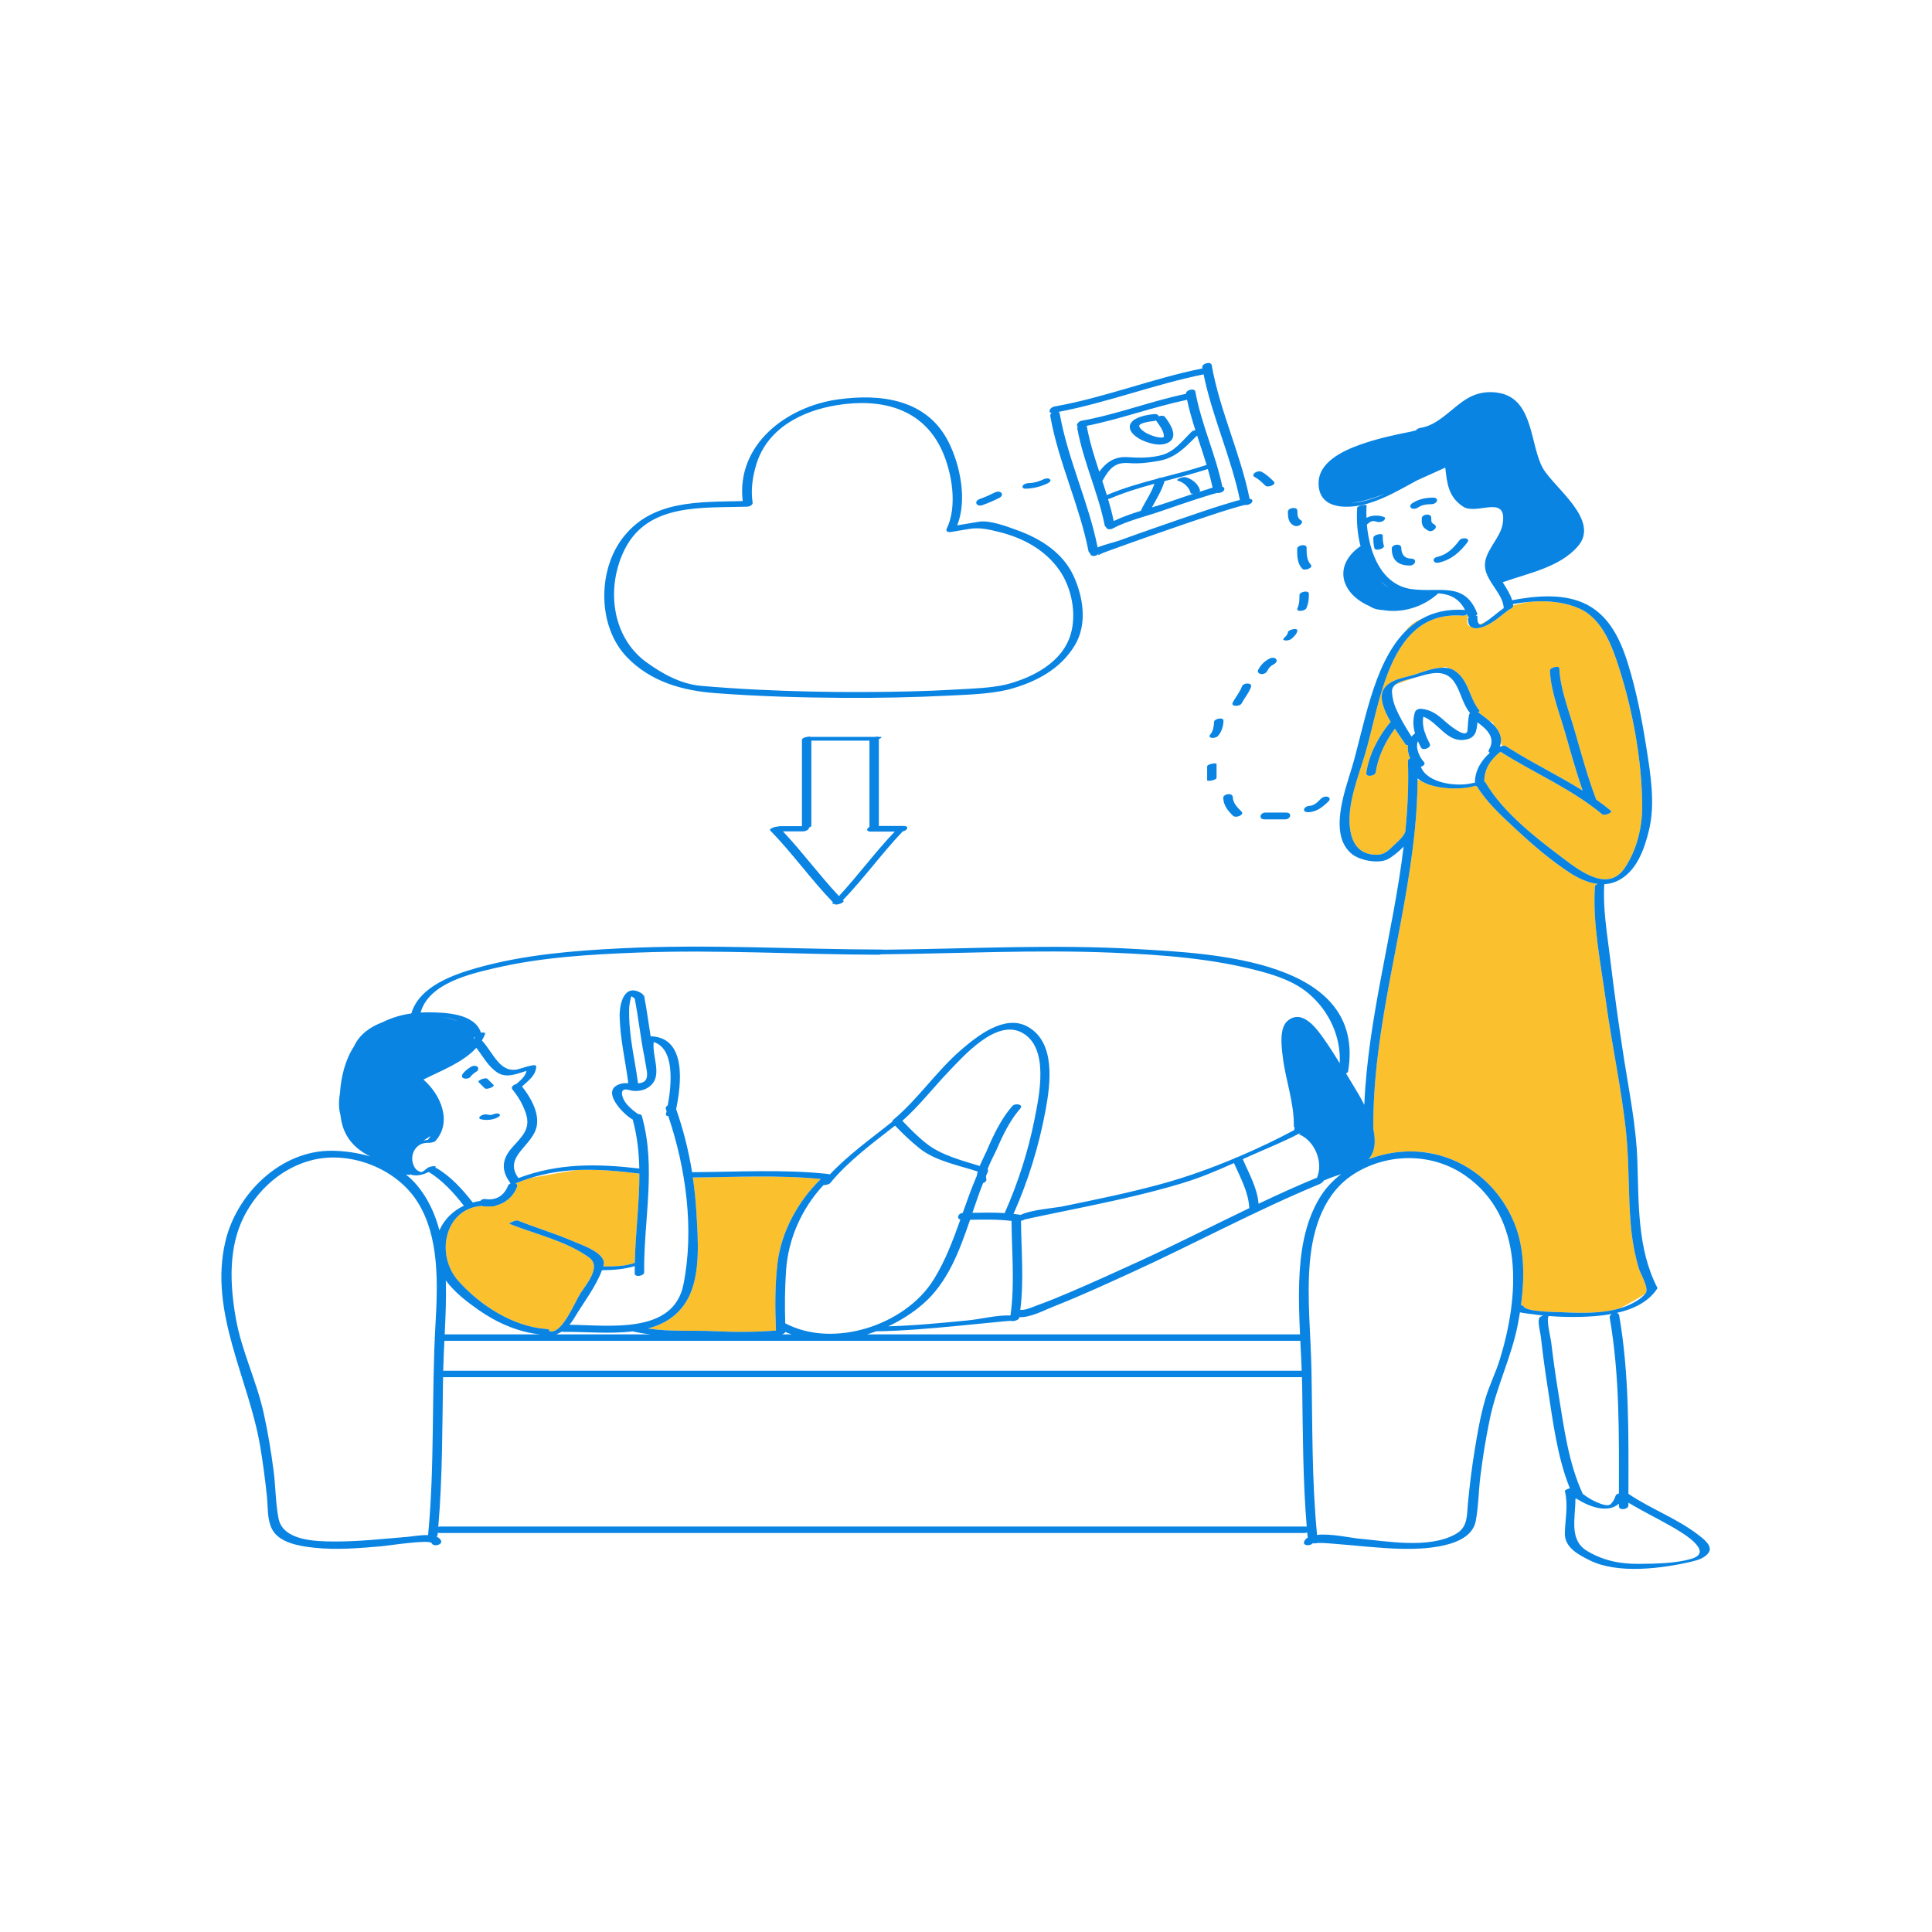 <?xml version="1.0" standalone="no"?>
<svg version="1.1" id="Layer_1" xmlns="http://www.w3.org/2000/svg" xmlns:xlink="http://www.w3.org/1999/xlink" x="0px" y="0px" width="595.28px" height="595.28px" viewBox="0 0 595.28 595.28" enable-background="new 0 0 595.28 595.28" xml:space="preserve">
<path id="color_x5F_2" fill="#fbc02d" d="M456.166,192.456c-0.103-0.015-0.188-0.057-0.27-0.1c0.788-0.332,1.583-0.703,2.363-1.102
	C457.51,191.794,456.474,192.5,456.166,192.456z M429.164,260.741c0.985-0.991,3.286-2.793,3.83-4.477
	c0.725-7.223,1.071-14.477,0.81-21.779c-0.013-0.359,0.278-0.66,0.68-0.858c-0.581-1.301-0.836-2.716-0.665-4.034
	c-0.328,0.027-0.597-0.021-0.715-0.199c-0.741-1.12-2.026-2.867-3.319-4.867c-2.905,3.855-5.224,8.677-5.884,13.393
	c-0.171,1.218-3.121,1.653-2.926,0.26c0.783-5.588,3.707-11.187,7.264-15.506c0.071-0.087,0.164-0.159,0.264-0.225
	c-2.107-3.624-3.712-7.618-2.151-10.135c1.96-3.162,6.689-3.508,9.868-4.574c2.162-0.725,5.367-1.949,8.214-2.02
	c0.19-0.064,0.364-0.124,0.504-0.171c0.425-0.142,0.87-0.005,1.321,0.321c0.643,0.129,1.25,0.342,1.791,0.679
	c4.539,2.829,4.58,8.602,7.864,12.468c0.049,0.058-0.175,0.227-0.519,0.406c1.183,0.886,2.49,1.816,3.659,2.831l0.885,0.295
	l0.352,0.878c1.46,1.541,2.419,3.284,2.137,5.343l0.431,1.076c0.029-0.007,0.057-0.011,0.086-0.016
	c0.421-0.084,0.819-0.092,1.055,0.062c0.476,0.311,0.961,0.605,1.442,0.908c7.24,4.555,14.97,8.264,22.197,12.786
	c-2.005-5.792-3.652-11.738-5.329-17.614c-1.741-6.102-4.493-12.932-4.756-19.336c-0.043-1.042,2.864-1.6,2.897-0.775
	c0.263,6.397,3.005,13.241,4.756,19.334c2.034,7.078,3.988,14.263,6.604,21.154c1.553,1.091,3.074,2.231,4.546,3.455
	c0.656,0.547-1.999,1.662-2.708,1.074c-9.512-7.91-20.965-12.674-31.336-19.264c-2.94,2.279-5.054,5.355-4.978,9.195
	c0.156,0.05,0.284,0.129,0.357,0.254c5.48,9.364,15.796,17.273,24.339,23.698c5.159,3.88,13.504,10.092,18.52,2.739
	c3.816-5.595,5.494-12.68,5.439-19.387c-0.111-13.76-2.812-28.626-6.945-41.76c-2.179-6.926-5.258-15.762-12.492-18.891
	c-5.007-2.164-10.354-2.506-15.672-1.997c-1.69,0.348-3.38,0.731-4.67,1.034c0.004,0.053,0.013,0.104,0.014,0.156
	c0,0.014-0.009,0.025-0.009,0.039c-0.016,0.465-0.523,0.834-1.114,1.033c-0.407,0.293-0.806,0.598-1.201,0.904
	c-1.981,1.539-3.87,3.178-6.209,4.209c-1.775,0.781-3.671,1.104-4.672,0.113c-1.376-0.34-0.963-2.218-0.71-3.03
	c0-0.001-0.002-0.001-0.003-0.003c-0.052-0.137-0.107-0.262-0.162-0.39c-0.139-0.007-0.321-0.015-0.554-0.022
	c-0.292,0.129-0.601,0.209-0.875,0.188c-22.866-1.827-25.378,26.988-30.196,42.928c-2.159,7.141-5.707,15.752-4.46,23.348
	c0.585,3.57,2.45,6.627,6.308,7.248C425.576,263.739,426.934,262.985,429.164,260.741z M432.584,194.974
	c1.604-1.696,3.408-3.141,5.437-4.283C435.847,191.382,434.018,193.093,432.584,194.974z M435.586,208.894
	c-0.311,0.086-0.62,0.169-0.926,0.246c-1.434,0.362-3.543,0.77-4.776,1.831C431.46,210.396,433.502,209.649,435.586,208.894z
	 M504.966,390.887c-1.302-4.393-2.103-8.894-2.497-13.458c-0.819-9.503-0.465-19.084-1.453-28.572
	c-1.414-13.576-4.436-27.074-6.252-40.621c-1.52-11.341-4.118-23.607-3.346-35.102c0.019-0.271,0.267-0.494,0.605-0.666
	l-0.014-0.153c-2.912-0.401-5.759-1.737-8.21-3.327c-6.019-3.906-11.563-8.697-16.806-13.577c-4.25-3.956-8.847-8.103-11.907-13.11
	c-0.246-0.023-0.442-0.098-0.551-0.229c-0.173,0.09-0.376,0.176-0.646,0.244c-3.985,1.02-11.924,1.023-16.306-1.885
	c-0.302-0.068-0.569-0.129-0.796-0.182c-0.039,4.937-0.318,9.853-0.787,14.754c-0.004,0.134-0.015,0.27-0.038,0.408
	c-3.018,30.932-13.124,61.295-12.811,92.492c0.243,1.145,0.392,2.301,0.418,3.462c0.056,2.538-0.661,4.372-1.839,5.788
	c1.738-0.647,3.523-1.173,5.329-1.564c3.695-0.801,7.35-0.999,10.875-0.654c1.759,0.107,3.578,0.412,5.413,0.987
	c10.354,2.767,19.024,10.39,23.348,21.186c3.097,7.731,3.07,16.703,1.943,25.075c0.378-0.006,0.686,0.082,0.784,0.318
	c0.732,1.77,10.388,1.742,11.943,1.82c5.515,0.273,11.978,0.452,17.568-1.16c2.741-1.318,5.791-3.133,7.895-4.443
	c0.06-0.072,0.131-0.132,0.188-0.206C508.221,396.939,505.445,392.501,504.966,390.887z M213.474,362.804
	c0.507,3.456,0.878,6.93,1.08,10.407c0.48,8.265,1.494,19.583-2.717,27.14c-2.797,5.02-7.155,7.639-12.17,8.974
	c6.651,1.048,13.616,0.513,20.291,0.828c6.406,0.302,12.75,0.324,19.134-0.198c-0.29-6.803-0.334-13.74,0.436-20.498
	c1.119-9.823,6.307-19.318,13.38-26.186C239.789,361.976,226.628,362.699,213.474,362.804z M177.674,360.511
	c-3.888,0.589-9.939,1.666-14.218,2.445c-1.488,0.465-2.982,0.997-4.486,1.617c-0.036,0.015-0.074,0.025-0.111,0.039
	c0.422,0.18,0.666,0.551,0.438,1.128c-1.187,3.004-3.562,4.956-6.408,5.689c-0.428,0.199-0.887,0.324-1.196,0.278
	c-0.071-0.011-0.139-0.014-0.21-0.023c-0.958,0.107-1.95,0.094-2.958-0.063c-0.077-0.012-0.139-0.031-0.206-0.049
	c-11.146,0.814-14.406,14.912-7.034,23.172c6.702,7.508,16.868,14.047,27.129,14.746c0.774,0.053,0.941,0.346,0.795,0.676
	c0.08-0.004,0.152-0.002,0.208,0.012c3.794,0.929,7.628-8.915,9.457-11.738c1.85-2.857,6.532-8.189,2.603-11.006
	c-7.222-5.176-16.448-7.108-24.584-10.383c-0.181-0.072,1.962-1.268,2.739-0.955c5.616,2.26,11.44,3.961,17,6.379
	c2.305,1.002,10.39,3.628,9.344,7.383c-0.032,0.115-0.073,0.23-0.107,0.346c3.269,0,6.605,0.003,9.72-1.09
	c0.188-9.215,1.44-18.382,1.406-27.511c0,0-0.001,0-0.002,0C190.292,360.775,183.941,360.21,177.674,360.511z M171.32,411.142
	c0.166,0,0.331,0,0.496,0l0.163-0.27c-0.222,0.096-0.442,0.193-0.674,0.268L171.32,411.142z"></path>
<path id="color_x5F_1" d="M147.477,333.437c-0.526-0.525,2.153-1.588,2.722-1.02c0.623,0.623,1.245,1.245,1.867,1.867
	c0.526,0.527-2.154,1.588-2.722,1.02C148.722,334.681,148.099,334.058,147.477,333.437z M144.983,331.753
	c0.496-0.708,1.158-1.148,1.882-1.633c0.515-0.343,0.734-1.1,0.156-1.496c-0.628-0.432-1.495-0.214-2.078,0.176
	c-0.883,0.589-1.769,1.219-2.385,2.1C141.499,332.413,144.222,332.841,144.983,331.753z M150.004,343.388
	c-0.654-0.15-1.542,0.131-2.049,0.549c-0.483,0.398-0.314,0.803,0.25,0.932c1.624,0.373,3.405,0.227,4.922-0.475
	c0.284-0.132,1.263-0.633,0.794-1.083c-0.44-0.423-1.43-0.202-1.906,0.017C151.358,343.632,150.697,343.546,150.004,343.388z
	 M315.637,375.809C315.499,375.858,315.526,375.863,315.637,375.809L315.637,375.809z M193.093,202.402
	c-8.922-9.333-9.003-26.337-1.359-36.481c8.996-11.938,23.548-11.192,37.103-11.532c-2.011-17.356,13.414-29.085,29.294-31.315
	c13.359-1.877,27.606-0.048,34.212,13.274c3.523,7.104,5.695,17.699,2.589,25.523c2.221-0.37,4.441-0.739,6.662-1.109
	c3.387-0.563,8.618,1.443,11.792,2.591c7.287,2.632,14.204,6.979,17.495,14.307c2.929,6.521,4.15,14.674,0.327,21.107
	c-4.528,7.618-12.478,11.621-20.813,13.779c-5.916,1.336-12.193,1.491-18.224,1.793c-10.775,0.54-21.572,0.748-32.36,0.684
	c-13.198-0.081-26.409-0.468-39.572-1.473C210.154,212.78,200.354,209.997,193.093,202.402z M199.174,204.046
	c5.046,3.652,10.685,6.759,17.015,7.293c5.756,0.486,11.52,0.885,17.289,1.162c10.762,0.516,21.537,0.77,32.312,0.729
	c9.689-0.036,19.388-0.217,29.062-0.794c4.992-0.298,10.209-0.411,15.107-1.519c8.163-2.111,17.373-6.746,19.947-15.523
	c1.838-6.27,0.31-14.176-3.381-19.555c-4.394-6.403-11.279-10.102-18.71-11.938c-3.236-0.801-5.978-1.462-9.243-0.918
	c-1.906,0.317-3.812,0.635-5.718,0.953c-0.607,0.101-1.565-0.194-1.187-0.965c3.434-6.982,1.647-17.498-1.455-24.242
	c-6.042-13.134-18.999-16.084-32.432-13.881c-10.757,1.766-21.334,7.121-24.736,18.194c-1.143,3.722-1.777,7.907-1.151,11.794
	c0.124,0.77-1.015,1.256-1.624,1.277c-13.665,0.469-30.558-1.252-37.784,13.145C186.708,180.771,188.318,196.189,199.174,204.046z
	 M278.151,256.156c-6.461,6.796-11.945,14.455-18.457,21.213c0.071,0.073,0.138,0.149,0.209,0.222c0.424,0.432-2.22,1.5-2.733,0.977
	c-0.018-0.019-0.035-0.038-0.053-0.057c-0.509,0.023-0.848-0.061-0.6-0.313c0.052-0.053,0.1-0.108,0.152-0.161
	c-6.841-7.086-12.528-15.186-19.412-22.227c-0.353-0.361,1.412-1.156,2.313-1.115c0.309-0.094,0.632-0.145,0.916-0.145
	c2.202,0,4.405,0,6.607,0c0-8.875,0-17.75,0-26.625c0-0.752,2.487-1.158,2.85-0.859c0.064-0.012,0.121-0.02,0.165-0.02
	c6.448,0,12.897,0,19.346,0c0.548-0.1,1.068-0.107,1.257,0c0.168,0,0.335,0,0.503,0c0.794,0,0.282,0.367-0.422,0.688
	c0,8.872,0,17.744,0,26.615c0,0.053-0.013,0.104-0.036,0.152c2.631,0,5.262,0,7.893,0c0.491,0,1.172,0.338,0.802,0.912
	C279.176,255.839,278.663,256.06,278.151,256.156z M275.695,256.22c-2.535,0-5.071,0-7.606,0c-0.491,0-1.172-0.338-0.802-0.912
	c0.145-0.225,0.365-0.379,0.607-0.502c0-8.869,0-17.736,0-26.604c-5.968,0-11.936,0-17.904,0c0,8.716,0,17.432,0,26.146
	c0,0.266-0.311,0.486-0.728,0.65c0.027,0.108,0.006,0.236-0.099,0.386c-0.398,0.569-1.262,0.786-1.914,0.786c-2,0-4,0-6,0
	c6.021,6.4,11.225,13.522,17.246,19.929C264.45,269.665,269.64,262.56,275.695,256.22z M431.755,168.804
	c-0.021-1.537-2.956-1.104-2.938,0.215c0.021,1.473,0.314,2.889,1.421,3.936c1.125,1.063,2.707,1.275,4.189,1.297
	c0.638,0.009,1.515-0.492,1.594-1.18c0.089-0.769-0.77-0.959-1.343-0.967C432.681,172.076,431.781,170.694,431.755,168.804z
	 M443.325,173.353c3.789-0.842,6.484-3.201,8.778-6.225c1.089-1.436-1.671-1.644-2.385-0.703c-1.839,2.424-3.8,4.475-6.868,5.158
	C441.051,171.983,441.551,173.747,443.325,173.353z M438.06,159.763c0,0.67-0.032,1.396,0.221,2.029
	c0.343,0.857,1.057,1.32,1.846,1.729c1.244,0.645,3.309-1.167,1.654-2.023c-0.169-0.087-0.324-0.212-0.471-0.331
	c0.14,0.114-0.094-0.125-0.102-0.135c-0.023-0.031-0.04-0.051-0.052-0.064c-0.005-0.015-0.009-0.027-0.019-0.051
	c-0.188-0.469-0.136-0.809-0.136-1.348C441.002,157.995,438.059,158.392,438.06,159.763z M423.147,165.743
	c0,1.087,0.031,2.154,0.355,3.201c0.292,0.943,3.179,0.131,2.897-0.777c-0.324-1.047-0.354-2.113-0.355-3.201
	C426.045,164.155,423.146,164.679,423.147,165.743z M441.451,153.323c-2.255,0.026-4.553,0.504-6.425,1.815
	c-0.479,0.335-0.773,1.038-0.175,1.425c0.614,0.396,1.512,0.199,2.073-0.194c1.233-0.864,2.776-1.011,4.242-1.028
	c0.614-0.007,1.512-0.457,1.606-1.133C442.877,153.465,441.981,153.316,441.451,153.323z M526.635,478.065
	c-0.933,1.857-3.509,2.649-5.385,3.089c-9.073,2.126-22.756,3.929-31.421-0.39c-3.398-1.693-7.79-3.924-7.674-8.359
	c0.118-4.485,1.066-8.443,0.021-12.943c-0.079-0.34,0.738-0.707,1.525-0.883c-3.869-9.568-5.225-20.6-6.769-30.609
	c-0.827-5.359-1.586-10.732-2.174-16.124c-0.112-1.029-1.146-4.948-0.41-5.873c0.166-0.208,0.603-0.456,1.091-0.637
	c-1.161-0.123-2.318-0.269-3.469-0.452c-0.673-0.107-2.325-0.2-3.646-0.542c-0.186,1.179-0.389,2.344-0.606,3.486
	c-1.925,10.104-6.547,19.187-8.642,29.195c-1.24,5.924-2.209,11.905-2.953,17.911c-0.562,4.535-0.569,9.301-1.436,13.777
	c-0.994,5.141-7.04,7.004-11.465,7.78c-7.23,1.27-14.831,0.669-22.1,0.058c-3.651-0.307-7.298-0.697-10.953-0.961
	c-1.297-0.094-2.604-0.204-3.905-0.184c-0.856,0.013-1.886,0.438-1.615-0.146c-0.564,1.214-3.494,1.159-2.782-0.373
	c0.232-0.499,0.628-0.889,1.147-1.188c-0.072-0.102-0.124-0.222-0.138-0.371c-0.037-0.385-0.063-0.771-0.098-1.156
	c-0.211,0.097-0.456,0.158-0.731,0.158c-88.897,0-177.794,0-266.691,0c-0.181,0-0.332-0.021-0.469-0.052
	c-0.018,0.188-0.029,0.374-0.047,0.562c-0.024,0.248-0.143,0.462-0.318,0.639c0.617,0.264,1.103,0.646,1.363,1.207
	c0.584,1.258-2.287,2.092-2.897,0.777c-0.558-1.201-13.506,0.797-15.171,0.941c-6.957,0.603-14.089,1.229-21.059,0.468
	c-4.258-0.465-10.826-1.415-12.989-5.813c-1.521-3.092-1.186-6.875-1.548-10.234c-0.551-5.102-1.205-10.196-2.063-15.256
	c-3.54-20.854-15.82-41.23-10.722-63.015c3.458-14.779,17.123-28.185,32.9-27.985c3.814,0.047,7.861,0.609,11.735,1.755
	c-4.599-2.327-8.173-5.803-9.058-11.894c-0.041-0.281-0.07-0.574-0.104-0.863c-0.607-2.103-0.571-4.34-0.162-6.727
	c0.324-5.074,1.656-10.361,4.304-14.402c1.682-3.682,4.95-6.021,8.771-7.453c2.788-1.396,5.801-2.291,8.927-2.732
	c2.415-8.39,13.163-12.066,20.628-14.143c14.233-3.959,29.216-5.182,43.917-5.915c26.945-1.345,53.756,0.327,80.686,0.38
	c0.182,0,0.319,0.018,0.436,0.043c26.074-0.252,52.059-1.729,78.155-0.182c22.461,1.332,70.576,3.143,64.798,37.699
	c-0.04,0.238-0.298,0.449-0.641,0.611c0.592,0.977,1.183,1.952,1.776,2.924c1.288,2.111,2.665,4.379,3.861,6.745
	c1.121-26.751,8.885-52.97,12.118-79.552c-1.83,1.875-3.931,3.468-5.164,4.004c-2.923,1.271-8.332,0.248-10.783-1.738
	c-7.249-5.873-2.215-19.242-0.064-26.393c3.826-12.718,6.495-31.592,16.113-41.762c1.604-1.696,3.408-3.141,5.437-4.283
	c3.646-2.054,8.027-3.119,13.386-2.76c-1.933-3.629-4.64-4.848-8.256-5.115c-4.556,4.191-11.037,6.203-17.116,5.148
	c-1.354-0.055-2.59-0.328-3.597-0.915c-0.161-0.094-0.306-0.193-0.461-0.29c-0.381-0.164-0.761-0.332-1.132-0.526
	c-8.039-4.192-9.611-12.192-1.984-17.729c0.074-0.054,0.2-0.107,0.352-0.157c-1.022-3.909-1.287-8.074-1.043-11.849
	c0.053-0.826,2.921-1.139,2.897-0.775c-0.078,1.203-0.096,2.491-0.047,3.826c1.674-0.811,3.584-0.926,5.435-0.248
	c0.679,0.249,0.106,0.967-0.24,1.184c-0.609,0.383-1.379,0.506-2.056,0.258c-1.097-0.402-1.834-0.169-2.661,0.611
	c-0.101,0.096-0.225,0.173-0.351,0.247c0.762,8.716,4.471,18.558,13.682,19.898c8.585,1.25,16.536-2.579,20.375,7.649
	c0.062,0.164-0.182,0.367-0.551,0.549c0.325-0.002,0.553,0.049,0.55,0.162c-0.014,0.637-0.051,2.102,0.693,2.498
	c0.083,0.043,0.167,0.085,0.27,0.1c0.308,0.044,1.344-0.662,2.093-1.201c0.25-0.18,0.469-0.342,0.617-0.451
	c1.505-1.106,2.905-2.361,4.442-3.424c0.001-0.001,0.003-0.002,0.005-0.002c-0.165-4.309-5.083-7.939-5.731-12.331
	c-0.726-4.911,4.681-8.94,5.417-13.696c1.436-9.266-7.976-2.504-12.186-5.248c-4.521-2.945-4.97-7.106-5.504-11.992
	c-0.114,0.037-0.228,0.074-0.342,0.112c-1.768,0.813-4.92,2.252-8.223,3.716c-4.99,2.658-9.868,5.642-15.33,7.217
	c-5.525,1.592-14.975,2.24-15.151-6.047c-0.142-6.674,7.392-10.162,12.739-12.08c5.138-1.842,10.413-2.994,15.731-4.043
	c0.515-0.129,1.016-0.254,1.508-0.377c0.258-0.346,0.768-0.684,1.345-0.764c5.669-0.794,9.817-6.345,14.603-9.129
	c3.177-1.85,6.716-2.335,10.266-1.525c10.033,2.289,8.985,15.938,12.876,22.984c3.301,5.977,17.844,16.021,10.86,24.111
	c-5.682,6.584-15.357,8.305-23.189,11.118c1.152,1.831,2.354,3.714,2.903,5.528c6.938-1.301,15.137-2.112,21.799,0.77
	c7.691,3.326,11.361,10.767,13.773,18.432c2.698,8.575,4.416,17.521,5.814,26.393c1.269,8.053,2.741,17.06,0.806,25.138
	c-1.439,6.01-3.894,13.081-9.927,15.839c-1.266,0.578-2.565,0.863-3.869,0.929c-0.491,7.52,0.903,15.403,1.796,22.841
	c1.255,10.445,2.688,20.873,4.322,31.266c1.625,10.34,3.693,20.45,4.059,30.951c0.46,13.199-0.05,27.274,6.184,39.324
	c-0.004,0.053-0.008,0.105-0.013,0.159c-2.718,4.216-7.468,6.414-12.531,7.563c0.378,0.074,0.676,0.285,0.745,0.678
	c3.148,18.055,2.908,36.741,2.868,55.055c6.819,4.633,14.792,7.492,21.353,12.514C524.312,473.714,527.643,476.06,526.635,478.065z
	 M426.75,152.118c-3.289,1.199-6.756,2.545-10.402,2.777C419.363,154.899,423.013,153.733,426.75,152.118z M427.761,180.913
	c-0.833-0.506-1.595-1.082-2.305-1.708C426.169,179.909,426.939,180.499,427.761,180.913z M440.804,182.757
	c-0.073,0.002-0.148,0.004-0.222,0.006c0.061,0.009,0.127,0.019,0.186,0.027C440.779,182.778,440.792,182.769,440.804,182.757z
	 M506.832,398.718c0.06-0.072,0.131-0.132,0.188-0.206c1.201-1.572-1.575-6.011-2.053-7.625c-1.302-4.393-2.103-8.894-2.497-13.458
	c-0.819-9.503-0.465-19.084-1.453-28.572c-1.414-13.576-4.436-27.074-6.252-40.621c-1.52-11.341-4.118-23.607-3.346-35.102
	c0.019-0.271,0.267-0.494,0.605-0.666c0.078-0.039,0.157-0.078,0.243-0.112c-0.086-0.011-0.171-0.029-0.257-0.041
	c-2.912-0.401-5.759-1.737-8.21-3.327c-6.019-3.906-11.563-8.697-16.806-13.577c-4.25-3.956-8.847-8.103-11.907-13.11
	c-0.246-0.023-0.442-0.098-0.551-0.229c-0.173,0.09-0.376,0.176-0.646,0.244c-3.985,1.02-11.924,1.023-16.306-1.885
	c-0.277-0.184-0.542-0.378-0.789-0.586c-0.001,0.135-0.006,0.27-0.007,0.404c-0.039,4.937-0.318,9.853-0.787,14.754
	c-0.004,0.134-0.015,0.27-0.038,0.408c-3.018,30.932-13.124,61.295-12.811,92.492c0.243,1.145,0.392,2.301,0.418,3.462
	c0.056,2.538-0.661,4.372-1.839,5.788c1.738-0.647,3.523-1.173,5.329-1.564c3.695-0.801,7.35-0.999,10.875-0.654
	c1.845,0.182,3.652,0.518,5.413,0.987c10.354,2.767,19.024,10.39,23.348,21.186c3.097,7.731,3.07,16.703,1.943,25.075
	c0.378-0.006,0.686,0.082,0.784,0.318c0.732,1.77,10.388,1.742,11.943,1.82c5.515,0.273,11.978,0.452,17.568-1.16
	c1.41-0.406,2.767-0.922,4.036-1.584C504.384,400.841,505.8,399.962,506.832,398.718z M435.586,208.894
	c-0.311,0.086-0.62,0.169-0.926,0.246c-1.434,0.362-3.543,0.77-4.776,1.831c-0.649,0.56-1.059,1.297-0.991,2.312
	c0.111,1.657,0.481,3.299,1.138,4.834c1.334,3.115,3.059,6.003,4.891,8.838c0.295-0.365,0.652-0.695,1.071-0.988
	c-0.593-2.039-0.734-4.121-0.061-6.438c0.24-0.826,1.165-1.211,1.977-1.137c2.949,0.266,5.026,1.76,7.173,3.721
	c0.214,0.195,6.823,6.147,7.089,2.871c0.13-1.603,0.144-3.162,0.473-4.744c0.042-0.201,0.155-0.381,0.301-0.54
	c-2.29-2.762-2.775-6.343-4.68-9.308C445.187,205.599,440.193,207.612,435.586,208.894z M458.776,230.997
	c2.192-3.73-0.66-6.319-3.55-8.443c-0.273,2.764-0.502,5.022-4.246,5.426c-5.319,0.574-7.963-5.521-12.445-7.169
	c-0.253,1.718-0.054,3.274,0.449,4.821c0.159,0.168,0.236,0.369,0.208,0.574c0.351,0.944,0.792,1.895,1.313,2.885
	c0.689,1.311-2.086,2.343-2.659,1.254c-0.348-0.662-0.661-1.313-0.952-1.963c-0.898,1.945,0.492,4.967,1.832,6.394
	c0.558,0.594-0.109,1.227-0.945,1.484c1.972,5.154,11.206,6.222,15.837,5.038c0.335-0.086,0.597-0.103,0.817-0.092
	c0.031-3.817,1.912-6.834,4.623-9.273C458.679,231.782,458.493,231.478,458.776,230.997z M420.52,232.626
	c-2.159,7.141-5.707,15.752-4.46,23.348c0.585,3.57,2.45,6.627,6.308,7.248c3.209,0.518,4.567-0.236,6.797-2.48
	c0.985-0.991,3.286-2.793,3.83-4.477c0.725-7.223,1.071-14.477,0.81-21.779c-0.013-0.359,0.278-0.66,0.68-0.858
	c-0.581-1.301-0.836-2.716-0.665-4.034c-0.328,0.027-0.597-0.021-0.715-0.199c-0.741-1.12-2.026-2.867-3.319-4.867
	c-2.905,3.855-5.224,8.677-5.884,13.393c-0.171,1.218-3.121,1.653-2.926,0.26c0.783-5.588,3.707-11.187,7.264-15.506
	c0.071-0.087,0.164-0.159,0.264-0.225c-2.107-3.624-3.712-7.618-2.151-10.135c1.96-3.162,6.689-3.508,9.868-4.574
	c2.162-0.725,5.367-1.949,8.214-2.02c0.632-0.015,1.243,0.033,1.825,0.15c0.643,0.129,1.25,0.342,1.791,0.679
	c4.539,2.829,4.58,8.602,7.864,12.468c0.049,0.058-0.175,0.227-0.519,0.406c1.183,0.886,2.49,1.816,3.659,2.831
	c0.437,0.379,0.853,0.769,1.236,1.173c1.46,1.541,2.419,3.284,2.137,5.343c-0.056,0.409-0.145,0.825-0.306,1.26
	c0.042-0.001,0.083-0.002,0.124-0.002c0.198-0.077,0.406-0.136,0.612-0.182c0.029-0.007,0.057-0.011,0.086-0.016
	c0.421-0.084,0.819-0.092,1.055,0.062c0.476,0.311,0.961,0.605,1.442,0.908c7.24,4.555,14.97,8.264,22.197,12.786
	c-2.005-5.792-3.652-11.738-5.329-17.614c-1.741-6.102-4.493-12.932-4.756-19.336c-0.043-1.042,2.864-1.6,2.897-0.775
	c0.263,6.397,3.005,13.241,4.756,19.334c2.034,7.078,3.988,14.263,6.604,21.154c1.553,1.091,3.074,2.231,4.546,3.455
	c0.656,0.547-1.999,1.662-2.708,1.074c-9.512-7.91-20.965-12.674-31.336-19.264c-2.94,2.279-5.054,5.355-4.978,9.195
	c0.156,0.05,0.284,0.129,0.357,0.254c5.48,9.364,15.796,17.273,24.339,23.698c5.159,3.88,13.504,10.092,18.52,2.739
	c3.816-5.595,5.494-12.68,5.439-19.387c-0.111-13.76-2.812-28.626-6.945-41.76c-2.179-6.926-5.258-15.762-12.492-18.891
	c-5.007-2.164-10.354-2.506-15.672-1.997c-1.574,0.15-3.146,0.372-4.706,0.647c0.017,0.129,0.026,0.258,0.036,0.387
	c0.004,0.053,0.013,0.104,0.014,0.156c0,0.014-0.009,0.025-0.009,0.039c-0.016,0.465-0.523,0.834-1.114,1.033
	c-0.407,0.293-0.806,0.598-1.201,0.904c-1.981,1.539-3.87,3.178-6.209,4.209c-1.775,0.781-3.671,1.104-4.672,0.113
	c-0.465-0.461-0.739-1.203-0.714-2.32c0.004-0.191,0.171-0.357,0.42-0.495c-0.211-0.021-0.366-0.087-0.416-0.215
	c0-0.001-0.002-0.001-0.003-0.003c-0.052-0.137-0.107-0.262-0.162-0.39c-0.037-0.086-0.073-0.177-0.109-0.264
	c-0.137,0.093-0.289,0.172-0.444,0.241c-0.292,0.129-0.601,0.209-0.875,0.188C427.85,187.871,425.337,216.687,420.52,232.626z
	 M129.597,311.976c0.682-0.037,1.367-0.062,2.055-0.059c5.241,0.021,14.545,0.188,16.536,6.26c0.756-0.119,1.457-0.015,1.292,0.407
	c-0.273,0.7-0.621,1.353-1.001,1.981c1.92,2.125,3.253,4.705,5.185,6.814c1.843,2.012,3.968,2.807,6.787,1.835
	c1.178-0.406,2.332-0.726,3.552-0.974c0.192-0.04,1.232-0.12,1.22,0.297c-0.085,2.843-2.444,4.445-4.378,6.225
	c2.554,3.244,5.249,7.766,4.558,12.045c-0.992,6.146-10.371,9.418-5.818,15.956c0.054,0.077,0.092,0.153,0.121,0.229
	c12.388-4.653,24.229-4.468,37.271-2.956c-0.105-5.05-0.651-10.088-2.037-15.115c-0.057-0.015-0.109-0.033-0.153-0.059
	c-2.854-1.623-10.165-9.147-3.426-10.953c0.661-0.178,1.433-0.197,2.229-0.176c-0.882-6.838-2.502-13.534-2.666-20.477
	c-0.097-4.095,1.485-10.597,6.884-7.115c0.217,0.14,0.309,0.293,0.317,0.447c0.189,0.042,0.319,0.124,0.344,0.258
	c0.788,4.137,1.344,8.316,1.999,12.479c0.126-0.015,0.246-0.023,0.342-0.018c10.685,0.584,9.168,14.535,7.515,22.428
	c2.211,6.302,3.848,12.82,4.912,19.43c13.935-0.061,27.88-0.944,41.774,0.538c0.31,0.033,0.512,0.103,0.644,0.192
	c5.694-6.055,12.835-11.17,19.247-16.263c0.014-0.214,0.15-0.462,0.479-0.739c7.59-6.378,13.203-14.903,20.743-21.402
	c4.935-4.255,13.379-11,20.378-7.23c8.894,4.79,7.158,17.693,5.64,25.893c-2.006,10.833-5.313,21.609-9.785,31.688
	c-0.026,0.06-0.063,0.115-0.104,0.169c0.633,0.074,1.267,0.155,1.9,0.26c0.11,0.019,0.207,0.043,0.295,0.071
	c3.05-1.581,11.011-2.238,12.393-2.521c10.642-2.182,21.33-4.333,31.8-7.246c7.058-1.963,14.45-4.613,21.59-7.597
	c0.274-0.2,0.668-0.364,1.073-0.45c6.165-2.614,12.118-5.465,17.471-8.33l0.112-0.857c-0.146-0.041-0.237-0.109-0.235-0.211
	c0.127-7.4-2.527-14.197-3.407-21.453c-0.356-2.936-1.215-8.907,1.523-11.174c4.532-3.75,8.961,2.471,11.271,5.771
	c1.666,2.379,3.227,4.838,4.756,7.316c0.383-8.144-3.197-15.984-9.479-21.376c-4.293-3.685-9.785-5.562-15.187-7.003
	c-14.676-3.916-30.136-5.037-45.259-5.67c-23.863-1-47.624,0.268-71.458,0.507c-0.204,0.071-0.403,0.116-0.575,0.116
	c-24.753-0.049-49.425-1.607-74.196-0.665c-14.696,0.56-29.703,1.425-44.073,4.771C144.785,300.081,132.117,302.978,129.597,311.976
	z M314.367,403.599c1.604,0.164,3.759-0.885,5.178-1.395c3.391-1.217,6.726-2.592,10.039-4.008
	c7.287-3.113,14.499-6.398,21.703-9.698c11.304-5.178,22.41-10.863,33.637-16.253c-0.244-4.992-2.745-9.379-4.716-13.885
	c-5.085,2.264-10.235,4.463-15.525,6.074c-9.535,2.905-19.275,5.086-29.022,7.139c-4.491,0.947-8.99,1.857-13.485,2.785
	c-1.524,0.314-3.049,0.623-4.568,0.965c-0.506,0.113-1.013,0.223-1.515,0.351c-0.243,0.063-0.373,0.104-0.456,0.135
	c0.131-0.065,0.344-0.215,0.462-0.463c-0.226,0.408-0.892,0.703-1.523,0.796C314.666,385.263,315.53,394.522,314.367,403.599z
	 M387.787,370.892c5.787-2.744,11.608-5.402,17.517-7.845c0.153-0.063,0.307-0.099,0.459-0.118
	c2.075-4.834-0.654-11.475-5.53-13.436c-0.081-0.033,0.13-0.195,0.46-0.379c-0.024-0.014-0.044-0.023-0.067-0.035
	c-4.672,2.501-9.682,4.509-14.522,6.65c-1.06,0.469-2.122,0.945-3.186,1.422C384.839,361.634,387.375,365.979,387.787,370.892z
	 M311.671,376.253c0-0.021,0.01-0.042,0.015-0.063c-4.255-0.536-8.514-0.424-12.794-0.354c-3.276,9.624-6.878,19.286-14.427,25.876
	c-3.149,2.749-6.825,5.107-10.785,6.947c8.198-0.23,16.387-1.026,24.542-1.824c3.934-0.385,8.874-1.668,13.12-1.528
	C312.724,395.712,311.724,385.9,311.671,376.253z M193.262,340.388c1.048,1.123,2.133,2.1,3.426,2.906
	c0.51-0.018,0.957,0.135,1.07,0.533c4.514,15.965,0.543,32.014,0.717,48.231c0.011,1.045-2.895,1.634-2.908,0.322
	c-0.008-0.757,0.001-1.514,0.01-2.271c-3.285,0.997-6.678,1.225-10.102,1.27c-1.862,5.07-5.797,10.113-8.481,14.65
	c-0.461,0.779-0.972,1.504-1.527,2.16c12.141,0.088,32.001,3.107,35.111-12.422c3.371-16.83,0.815-35.67-4.682-51.906
	c-0.46-0.017-0.791-0.167-0.715-0.502c0.067-0.296,0.139-0.623,0.211-0.965c-0.074-0.211-0.144-0.427-0.219-0.637
	c-0.179-0.498,0.116-0.922,0.579-1.187c1.203-6.572,2.158-17.49-4.339-19.495c-0.569,4.975,3.3,11.121-2.044,14.208
	c-1.525,0.882-3.756,1.107-5.422,0.599C190.223,334.748,191.747,338.766,193.262,340.388z M194.482,320.515
	c0.586,4.438,1.561,8.837,2.103,13.276c1.826-0.114,3.162-0.827,2.703-3.876c-0.239-1.587-0.597-3.16-0.789-4.732
	c-0.041-0.038-0.072-0.081-0.083-0.135c-1.101-5.774-1.744-11.631-2.841-17.404c-0.017-0.01-0.037-0.016-0.053-0.025
	c-1.143-0.736-0.943-1.014-1.275,0.389c-0.247,1.036-0.381,2.089-0.405,3.156C193.771,314.29,194.073,317.417,194.482,320.515z
	 M240.923,411.142c0.993,0,1.985,0,2.978,0c-0.646-0.225-1.287-0.468-1.919-0.736C241.836,410.769,241.362,411.009,240.923,411.142z
	 M171.816,411.142c9.558,0,19.115,0,28.673,0c-1.872-0.199-3.724-0.492-5.541-0.927c-7.074,0.869-14.827,0.063-21.161,0.167
	c-0.268,0.004-0.485-0.035-0.664-0.103c-0.365,0.233-0.75,0.423-1.144,0.593c-0.222,0.096-0.442,0.193-0.674,0.268
	c-0.002,0-0.004,0.002-0.006,0.002c0.007,0,0.014,0,0.021,0C171.486,411.142,171.651,411.142,171.816,411.142z M137.02,411.142
	c9.809,0,19.618,0,29.427,0c-6.808-0.662-13.455-3.639-19.01-7.536c-3.436-2.409-7.392-5.408-10.07-9.078
	C137.525,400.063,137.288,405.603,137.02,411.142z M239.526,389.456c1.119-9.823,6.307-19.318,13.38-26.186
	c-13.117-1.295-26.278-0.571-39.433-0.467c0.507,3.456,0.878,6.93,1.08,10.407c0.48,8.265,1.494,19.583-2.717,27.14
	c-2.797,5.02-7.155,7.639-12.17,8.974c6.651,1.048,13.616,0.513,20.291,0.828c6.406,0.302,12.75,0.324,19.134-0.198
	C238.801,403.151,238.757,396.214,239.526,389.456z M177.674,360.511c-4.748,0.229-9.449,0.959-14.218,2.445
	c-1.488,0.465-2.982,0.997-4.486,1.617c-0.036,0.015-0.074,0.025-0.111,0.039c0.422,0.18,0.666,0.551,0.438,1.128
	c-1.187,3.004-3.562,4.956-6.408,5.689c-0.428,0.199-0.887,0.324-1.196,0.278c-0.071-0.011-0.139-0.014-0.21-0.023
	c-0.958,0.107-1.95,0.094-2.958-0.063c-0.077-0.012-0.139-0.031-0.206-0.049c-11.146,0.814-14.406,14.912-7.034,23.172
	c6.702,7.508,16.868,14.047,27.129,14.746c0.774,0.053,0.941,0.346,0.795,0.676c0.08-0.004,0.152-0.002,0.208,0.012
	c3.794,0.929,7.628-8.915,9.457-11.738c1.85-2.857,6.532-8.189,2.603-11.006c-7.222-5.176-16.448-7.108-24.584-10.383
	c-0.181-0.072,1.962-1.268,2.739-0.955c5.616,2.26,11.44,3.961,17,6.379c2.305,1.002,10.39,3.628,9.344,7.383
	c-0.032,0.115-0.073,0.23-0.107,0.346c3.269,0,6.605,0.003,9.72-1.09c0.188-9.215,1.44-18.382,1.406-27.511c0,0-0.001,0-0.002,0
	C190.292,360.775,183.941,360.21,177.674,360.511z M136.563,422.341c88.171,0,176.342,0,264.514,0
	c-0.117-3.068-0.272-6.141-0.424-9.213c-87.91,0-175.819,0-263.729,0C136.774,416.2,136.638,419.271,136.563,422.341z
	 M287.683,394.247c3.586-5.779,5.954-12.091,8.213-18.455c-1.237-0.361-0.683-1.982,0.728-2.057
	c1.355-3.837,2.719-7.672,4.324-11.404c0.063-0.432,0.172-0.889,0.313-1.359c-5.734-1.893-12.973-3.222-17.811-7.051
	c-2.732-2.162-5.255-4.586-7.668-7.101c-6.945,5.431-14.49,10.976-20.018,17.749c-0.266,0.325-1.346,0.592-2.063,0.603
	c-6.631,7.128-10.805,16.437-11.491,26.128c-0.387,5.461-0.441,10.956-0.261,16.432C256.76,415.573,278.92,408.373,287.683,394.247z
	 M318.74,344.941c1.46-7.368,4.682-22.171-3.862-26.772c-7.898-4.254-17.832,7.046-22.618,12.036
	c-4.756,4.958-9.047,10.583-14.225,15.128c2.309,2.438,4.71,4.87,7.341,6.953c4.645,3.676,10.827,5.215,16.496,6.971
	c0.716-1.754,1.631-3.465,2.066-4.479c2.102-4.911,4.44-9.93,7.973-13.993c0.838-0.965,3.616-0.56,2.416,0.82
	c-3.146,3.618-5.326,8.107-7.202,12.49c-0.527,1.23-2.045,3.912-2.829,6.19c0.166,0.173,0.215,0.422,0.061,0.763
	c-0.185,0.407-0.355,0.828-0.533,1.243c-0.025,0.346-0.004,0.655,0.076,0.917c0.182,0.598-0.342,1.085-0.996,1.311
	c-1.169,2.959-2.227,6.047-3.283,9.171c3.325-0.058,6.638-0.132,9.946,0.078c0.014-0.05,0.023-0.096,0.047-0.149
	C313.662,364.497,316.8,354.73,318.74,344.941z M146.124,319.561c-0.04,0.265-0.112,0.556-0.212,0.864
	c0.16-0.285,0.298-0.584,0.435-0.885C146.269,319.55,146.195,319.556,146.124,319.561z M136.328,313.373
	c1.972,0.329,3.625,0.841,4.978,1.396C139.813,314.058,138.081,313.626,136.328,313.373z M127.118,358.04
	c0.222,1.029,0.707,2.117,1.644,2.687c0.326,0.198,0.735,0.399,1.137,0.412c0.028-0.046,0.42-0.184,0.544-0.267
	c0.39-0.258,0.742-0.561,1.089-0.873c0.481-0.432,1.325-0.606,1.945-0.672c0.234-0.024,1.145-0.034,0.664,0.398
	c-0.034,0.03-0.074,0.059-0.109,0.09c0.172-0.002,0.325,0.021,0.437,0.084c4.345,2.471,8.1,6.641,11.182,10.605
	c0.749-0.206,1.52-0.36,2.307-0.471c0.366-0.397,0.954-0.688,1.55-0.596c3.295,0.514,5.786-0.984,7.006-4.075
	c0.136-0.345,0.458-0.587,0.836-0.731c-0.207-0.088-0.314-0.219-0.249-0.381c-0.06-0.053-0.114-0.111-0.162-0.179
	c-2.604-3.739-2.145-7.042,0.784-10.411c2.903-3.339,5.975-5.67,4.287-10.675c-0.925-2.744-2.29-5.037-4.093-7.272
	c-0.6-0.744,0.211-1.478,1.127-1.68c1.333-1.154,2.834-2.354,3.187-4.084c-2.877,0.852-6.1,2.342-8.88,0.578
	c-2.896-1.837-4.513-4.998-6.579-7.682c-4.168,4.597-11.122,7.141-16.316,9.787c5.317,4.593,8.981,13.002,3.709,18.918
	c-0.35,0.394-1.714,0.656-2.39,0.557c-0.142,0.018-0.284,0.032-0.423,0.038C128.398,352.268,126.508,355.214,127.118,358.04z
	 M131.866,351.173c0.297-0.377,0.559-0.762,0.784-1.156c-0.561,0.396-1.291,0.885-2.163,1.412
	C130.947,351.319,131.408,351.235,131.866,351.173z M124.716,355.221c0.16-0.306,0.351-0.589,0.565-0.858
	C125.034,354.624,124.847,354.911,124.716,355.221z M128.387,369.928c-6.48-9.902-20.359-15.348-31.958-12.551
	c-9.29,2.239-16.917,8.95-21.23,17.402c-4.879,9.562-4.364,20.968-2.56,31.286c1.792,10.25,6.419,19.355,8.626,29.421
	c1.287,5.87,2.277,11.806,3.046,17.766c0.619,4.786,0.589,9.858,1.502,14.583c1.338,6.915,11.5,7.092,16.97,7.127
	c7.666,0.051,15.267-0.82,22.894-1.445c1.247-0.102,3.905-0.6,6.225-0.522c2.059-21.446,1.052-43.007,2.251-64.495
	C134.854,395.97,135.577,380.916,128.387,369.928z M135.393,379.096c1.467-3.388,4.167-6.015,7.533-7.589
	c-2.978-3.851-6.649-7.91-10.847-10.4c-1.885,0.959-4.174,1.438-5.818,0.672c0.108,0.172,0.177,0.271,0.177,0.271l-1.341-0.149
	c1.184,0.952,2.289,1.994,3.271,3.154C131.844,369.156,134.038,373.991,135.393,379.096z M402.625,470.361
	c-1.187-14.167-1.179-28.37-1.393-42.58c-0.017-1.151-0.05-2.304-0.086-3.456c-88.21,0-176.42,0-264.63,0
	c-0.259,15.387-0.155,30.783-1.476,46.126c0.183-0.067,0.386-0.108,0.61-0.108c88.897,0,177.794,0,266.691,0
	C402.444,470.343,402.537,470.351,402.625,470.361z M406.593,369.092c1.741-2.897,4.023-5.326,6.646-7.324
	c-1.691,0.567-3.398,1.122-4.951,1.819c-0.099,0.045-0.234,0.082-0.387,0.111c-0.106,0.156-0.199,0.319-0.317,0.47
	c-0.084,0.106-0.222,0.196-0.388,0.273c-0.131,0.141-0.319,0.272-0.589,0.385c-19.886,8.218-38.926,18.588-58.52,27.509
	c-7.705,3.508-15.414,7.059-23.295,10.156c-3.005,1.183-7.249,3.506-10.751,3.351c-0.002,0.012-0.003,0.024-0.005,0.036
	c0.212,0.738-1.756,1.408-2.57,1.091c-0.078-0.001-0.182,0.001-0.354,0.013c-0.578,0.039-1.154,0.086-1.731,0.14
	c-1.342,0.124-2.683,0.255-4.024,0.39c-3.763,0.375-7.525,0.758-11.291,1.107c-8,0.742-16.031,1.465-24.071,1.572
	c-0.946,0.348-1.904,0.666-2.871,0.951c44.478,0,88.956,0,133.434,0c-0.252-5.377-0.438-10.753-0.26-16.111
	C400.593,386.049,401.893,376.914,406.593,369.092z M451.484,362.212c-10.002-6.978-23.515-7.113-33.975-0.701
	c-9.502,5.824-13.011,16.842-13.924,27.411c-0.946,10.954,0.262,21.911,0.486,32.87c0.347,16.931,0.078,33.881,1.702,50.758
	c0.013,0.133-0.008,0.258-0.042,0.378c4.28-0.485,10.65,0.938,12.712,1.124c8.914,0.805,21.862,3.258,30.102-1.393
	c3.78-2.135,3.383-5.721,3.756-9.581c0.53-5.483,1.2-10.958,2.088-16.396c0.853-5.229,1.771-10.489,3.244-15.585
	c1.212-4.192,3.205-8.064,4.486-12.232C467.988,399.772,469.964,375.104,451.484,362.212z M487.674,460.284
	c1.324,0.994,2.735,1.9,4.25,2.543c0.93,0.395,3.442,1.547,4.402,0.576c0.777-0.787,1.159-1.622,1.516-2.648
	c0.088-0.255,0.491-0.457,0.965-0.592c0.043-18.027,0.267-36.408-2.83-54.174c-0.083-0.477,0.209-0.873,0.634-1.138
	c-3.344,0.62-6.749,0.831-9.733,0.899c-3.228,0.074-6.478-0.005-9.707-0.27c-0.795,1.182,0.598,6.629,0.75,7.885
	c0.648,5.369,1.394,10.728,2.265,16.064C481.848,439.617,483.267,450.817,487.674,460.284z M515.059,470.354
	c-4.384-2.518-8.991-4.729-13.32-7.362c0,0.272-0.001,0.546-0.001,0.817c0,1.307-2.937,1.744-2.937,0.219
	c0-0.247,0.001-0.496,0.001-0.743c-3.317,3.063-9.003,1.068-13.013-1.495c-0.141,0.015-0.272,0.019-0.385,0.006
	c0.071,5.824-2.078,12.607,3.526,16.021c4.959,3.021,10.244,4.09,16.029,4.031c5.11-0.053,11.127-0.103,16.071-1.512
	C528.762,478.132,517.636,471.833,515.059,470.354z M324.852,125.258c15.511-2.731,30.216-8.645,45.637-11.748
	c-0.015-0.085-0.034-0.168-0.049-0.253c-0.228-1.282,2.678-2.012,2.897-0.777c2.514,14.145,8.848,27.158,11.688,41.208
	c0.627,0.065,1,0.313,0.803,0.892c-0.247,0.725-1.519,1.128-2.314,1.017c-0.116,0.03-0.314,0.078-0.645,0.161
	c-0.591,0.15-1.18,0.307-1.765,0.475c-1.899,0.549-3.786,1.137-5.667,1.744c-5.145,1.662-10.263,3.407-15.37,5.181
	c-4.985,1.731-9.963,3.483-14.928,5.271c-1.72,0.619-3.44,1.239-5.154,1.876c-0.597,0.223-2.415,1.29-1.461,0.391
	c-0.027-0.035-0.054-0.069-0.081-0.104c-0.261,0.34-0.697,0.635-1.232,0.709c-0.011,0.002-0.023,0.004-0.034,0.005
	c-0.608,0.085-1.429-0.345-1.302-0.916c-0.247-0.097-0.431-0.268-0.484-0.538c-2.793-14.23-9.246-27.375-11.787-41.676
	c-0.065-0.367,0.131-0.688,0.445-0.931C322.746,127.167,323.495,125.496,324.852,125.258z M326.146,126.911
	c0.185,0.104,0.316,0.262,0.356,0.488c2.518,14.166,8.869,27.199,11.703,41.277c2.068-0.92,4.703-1.436,6.449-2.063
	c6.169-2.217,12.351-4.396,18.551-6.522c5.599-1.919,11.203-3.882,16.892-5.522c0.13-0.038,0.956-0.292,1.942-0.521
	c-2.736-13.196-8.488-25.498-11.191-38.699C355.739,118.401,341.298,124.033,326.146,126.911z M333.303,129.623
	c10.906-1.954,21.271-6.022,32.104-8.278c-0.074-1.221,2.683-1.885,2.901-0.682c1.826,10.053,6.247,19.33,8.321,29.313
	c0.095,0.037,0.198,0.062,0.284,0.115c0.219,0.139,0.388,0.388,0.333,0.66c-0.004,0.02-0.008,0.039-0.012,0.059
	c-0.153,0.76-1.405,1.2-2.226,1.076c-0.111,0.027-0.291,0.072-0.582,0.15c-0.487,0.131-0.974,0.265-1.457,0.408
	c-1.326,0.396-2.647,0.809-3.963,1.237c-3.76,1.224-7.502,2.5-11.236,3.8c-4.828,1.682-10.417,2.941-14.94,5.365
	c-0.001,0.002-0.003,0.002-0.005,0.003c-0.011,0.006-0.023,0.011-0.034,0.017c0,0,0,0,0-0.001c-0.215,0.112-0.465,0.189-0.745,0.205
	c-0.008,0.001-0.017,0.001-0.025,0.001c-0.759,0.043-1.173-0.281-1.218-0.688c-0.218-0.102-0.379-0.267-0.429-0.516
	c-2.034-10.158-6.566-19.563-8.42-29.771c-0.04-0.217,0.017-0.415,0.128-0.594C331.412,131.114,332.129,129.833,333.303,129.623z
	 M351.608,157.151c1.313-2.723,3.126-5.214,4.091-8.088c-4.601,1.246-9.16,2.621-13.568,4.502c-0.234,0.1-0.487,0.153-0.729,0.17
	c0.668,2.24,1.269,4.502,1.75,6.799c2.629-1.244,5.487-2.238,8.371-3.145C351.541,157.315,351.567,157.236,351.608,157.151z
	 M372.151,144.512c-4.394,1.425-8.87,2.557-13.333,3.725c-0.837,2.934-2.483,5.437-3.888,8.104c1.735-0.528,3.446-1.054,5.08-1.614
	c2.588-0.889,5.18-1.782,7.784-2.631c-0.483,0.063-0.881,0.025-0.936-0.184c-0.47-1.812-2.127-3.309-3.908-3.791
	c-0.615-0.166,0.123-0.585,0.37-0.697c0.547-0.248,1.411-0.551,2.021-0.385c1.971,0.534,3.883,2.051,4.414,4.096
	c0.037,0.143-0.101,0.295-0.331,0.437c0.828-0.262,1.656-0.521,2.487-0.769c0.446-0.133,1.054-0.366,1.707-0.574
	C373.201,148.301,372.702,146.398,372.151,144.512z M368.847,134.192c-3.567,3.535-6.562,6.877-11.771,7.807
	c-3.102,0.554-6.073,0.933-9.222,0.684c-4.316-0.34-5.973,1.645-8.052,5.261c-0.041,0.071-0.103,0.136-0.173,0.198
	c0.481,1.461,0.954,2.924,1.407,4.393c5.066-2.162,10.322-3.652,15.609-5.047c0.378-0.209,0.845-0.326,1.26-0.33
	c4.644-1.213,9.303-2.389,13.871-3.91C370.855,140.212,369.83,137.208,368.847,134.192z M334.814,131.21
	c0.013,0.037,0.031,0.07,0.038,0.111c0.872,4.797,2.335,9.416,3.853,14.02c2.079-2.831,4.672-4.75,8.658-4.484
	c3.624,0.242,7.21,0.295,10.759-0.693c3.803-1.059,6.358-4.537,9.088-7.189c0.223-0.217,0.655-0.363,1.105-0.426
	c-0.981-3.082-1.887-6.188-2.559-9.361C355.313,125.371,345.28,129.118,334.814,131.21z M348.592,130.162
	c0.649-0.88,1.732-1.352,2.727-1.71c1.404-0.506,2.918-0.719,4.395-0.879c0.509-0.055,1.219,0.181,1.334,0.721
	c0.671-0.289,1.539-0.303,1.939,0.221c1.582,2.061,4.359,6.256,0.787,7.952c-1.729,0.82-3.783,0.53-5.558,0.027
	c-1.636-0.464-3.339-1.214-4.634-2.337C348.376,133.11,347.502,131.64,348.592,130.162z M351.012,131.281
	c0.009,0.048,0.019,0.097,0.033,0.145c0.018,0.062,0.039,0.12,0.063,0.179c0.063,0.111,0.131,0.221,0.208,0.323
	c0.099,0.131,0.205,0.257,0.319,0.374c0.023,0.024,0.023,0.025,0.036,0.039c0.047,0.043,0.094,0.086,0.142,0.127
	c0.287,0.245,0.593,0.469,0.912,0.672c0.178,0.113,0.359,0.223,0.543,0.326c0.087,0.049,0.175,0.097,0.264,0.144
	c0.006,0.003,0.006,0.003,0.011,0.006c0.01,0.005,0.013,0.006,0.024,0.012c0.387,0.19,0.783,0.363,1.187,0.516
	c0.403,0.151,0.813,0.288,1.23,0.401c0.078,0.021,0.157,0.041,0.235,0.061c0.043,0.01,0.086,0.02,0.114,0.025
	c0.191,0.039,0.382,0.075,0.575,0.104c0.2,0.029,0.401,0.055,0.602,0.07c0.067,0.004,0.134,0.008,0.2,0.012
	c0.178-0.001,0.356-0.009,0.533-0.029c0.01-0.001,0.023-0.003,0.035-0.004c0.019-0.005,0.039-0.008,0.058-0.013
	c0.043-0.011,0.084-0.024,0.127-0.036c0.008-0.004,0.016-0.009,0.024-0.013c0.005-0.007,0.012-0.013,0.017-0.019
	c0.018-0.037,0.038-0.072,0.053-0.109c0.003-0.008,0.004-0.009,0.006-0.016c0.011-0.053,0.022-0.107,0.029-0.161
	c0.008-0.075,0.003-0.259,0.003-0.343c-0.048-0.368-0.144-0.729-0.278-1.073c-0.052-0.132-0.105-0.263-0.164-0.391
	c-0.015-0.033-0.031-0.065-0.046-0.099c-0.012-0.023-0.024-0.049-0.032-0.063c-0.136-0.264-0.281-0.522-0.436-0.775
	c-0.397-0.649-0.838-1.27-1.301-1.873c-0.069-0.09-0.111-0.178-0.141-0.266c-0.241,0.105-0.5,0.17-0.73,0.195
	c-0.465,0.05-0.93,0.107-1.392,0.182c-0.029,0.005-0.042,0.007-0.063,0.01c-0.082,0.016-0.164,0.029-0.245,0.046
	c-0.162,0.032-0.324,0.064-0.485,0.101c-0.334,0.076-0.667,0.159-0.994,0.262c-0.097,0.03-0.193,0.064-0.29,0.098
	c-0.054,0.021-0.11,0.043-0.145,0.059c-0.114,0.049-0.229,0.102-0.339,0.158c-0.027,0.014-0.066,0.037-0.106,0.06
	c-0.083,0.056-0.162,0.116-0.239,0.179c-0.034,0.036-0.073,0.078-0.108,0.12c-0.008,0.016-0.015,0.03-0.021,0.043
	C351.024,131.122,351.013,131.201,351.012,131.281z M302.541,155.688c1.847-0.628,3.611-1.401,5.355-2.272
	c0.513-0.257,1.126-0.905,0.683-1.498c-0.434-0.579-1.396-0.505-1.969-0.219c-1.501,0.749-3.012,1.454-4.603,1.995
	c-0.558,0.189-1.377,0.655-1.182,1.385C301.006,155.757,301.983,155.879,302.541,155.688z M315.945,150.575
	c2.377-0.053,4.684-0.609,6.827-1.645c0.366-0.176,1.222-0.709,0.758-1.219c-0.436-0.479-1.424-0.303-1.927-0.061
	c-1.43,0.689-2.954,1.165-4.553,1.199c-0.667,0.016-1.516,0.199-1.908,0.809C314.777,150.228,315.449,150.585,315.945,150.575z
	 M386.478,146.915c1.287,0.672,2.337,1.666,3.356,2.684c0.807,0.805,3.558-0.314,2.675-1.195c-1.131-1.129-2.328-2.26-3.756-3.004
	c-0.632-0.33-1.493-0.15-2.063,0.23C386.271,145.909,385.846,146.586,386.478,146.915z M398.581,161.897
	c0.644,0.354,1.486,0.224,2.072-0.196c0.438-0.313,0.817-1.063,0.178-1.413c-1.087-0.596-1.083-1.766-1.084-2.879
	c-0.001-1.457-2.928-0.967-2.927,0.254C396.82,159.339,396.949,161.005,398.581,161.897z M399.672,169.069
	c0.001,2.164-0.01,4.437,1.54,6.129c0.763,0.833,3.527-0.26,2.676-1.189c-1.317-1.439-1.302-3.403-1.304-5.248
	C402.583,167.419,399.671,167.983,399.672,169.069z M402.479,187.446c0.679-1.461,0.808-2.893,0.81-4.484
	c0.001-1.238-2.899-0.621-2.9,0.352c-0.001,1.373-0.021,2.781-0.612,4.051C399.175,188.657,402.072,188.322,402.479,187.446z
	 M396.265,197.351c0.68-0.021,1.438-0.251,1.926-0.74c0.618-0.619,1.473-1.378,1.531-2.313c0.036-0.584-0.816-0.507-1.205-0.447
	c-0.38,0.058-0.761,0.175-1.101,0.357c-0.151,0.082-0.559,0.309-0.573,0.527c-0.05,0.822-0.771,1.412-1.313,1.955
	C395.036,197.187,395.954,197.36,396.265,197.351z M391.235,202.887c-1.611,0.821-2.763,1.929-3.585,3.542
	c-0.334,0.655,0.295,1.174,0.892,1.25c0.714,0.092,1.547-0.232,1.885-0.895c0.566-1.11,1.123-1.646,2.104-2.146
	c0.521-0.266,1.121-0.919,0.677-1.521C392.776,202.534,391.811,202.593,391.235,202.887z M382.685,211.456
	c-0.657,1.85-1.948,3.267-2.846,4.979c-0.734,1.401,2.202,1.305,2.751,0.258c0.897-1.713,2.188-3.131,2.845-4.979
	C385.976,210.19,383.081,210.339,382.685,211.456z M376.976,222.077c0.03-1.23-2.877-0.631-2.9,0.352
	c-0.028,1.182-0.307,2.926-1.138,3.84c-0.398,0.438-0.367,0.913,0.282,1.053c0.63,0.137,1.598-0.053,2.049-0.549
	C376.383,225.548,376.937,223.712,376.976,222.077z M371.943,236.153c0,1.423,0,2.845,0,4.268c0,0.395,2.897,0.001,2.897-0.777
	c0-1.422,0-2.844,0-4.266C374.841,234.981,371.943,235.376,371.943,236.153z M382.544,250.073c-1.242-1.244-2.646-2.598-2.709-4.474
	c-0.049-1.48-2.971-0.991-2.93,0.244c0.078,2.329,1.401,3.901,2.979,5.483C380.777,252.222,383.523,251.056,382.544,250.073z
	 M389.882,250.368c-1.643,0-2.234,2.086-0.267,2.086c2.133,0,4.267,0,6.401,0c1.643,0,2.234-2.086,0.267-2.086
	C394.149,250.368,392.016,250.368,389.882,250.368z M403.11,250.255c2.634-0.088,4.548-1.681,6.326-3.455
	c0.47-0.469,0.265-1.097-0.344-1.283c-0.701-0.215-1.539,0.04-2.049,0.549c-1.042,1.04-2.073,2.182-3.631,2.234
	c-0.603,0.02-1.51,0.438-1.613,1.111C401.688,250.138,402.603,250.272,403.11,250.255z" fill="#0984e3"></path>
</svg>